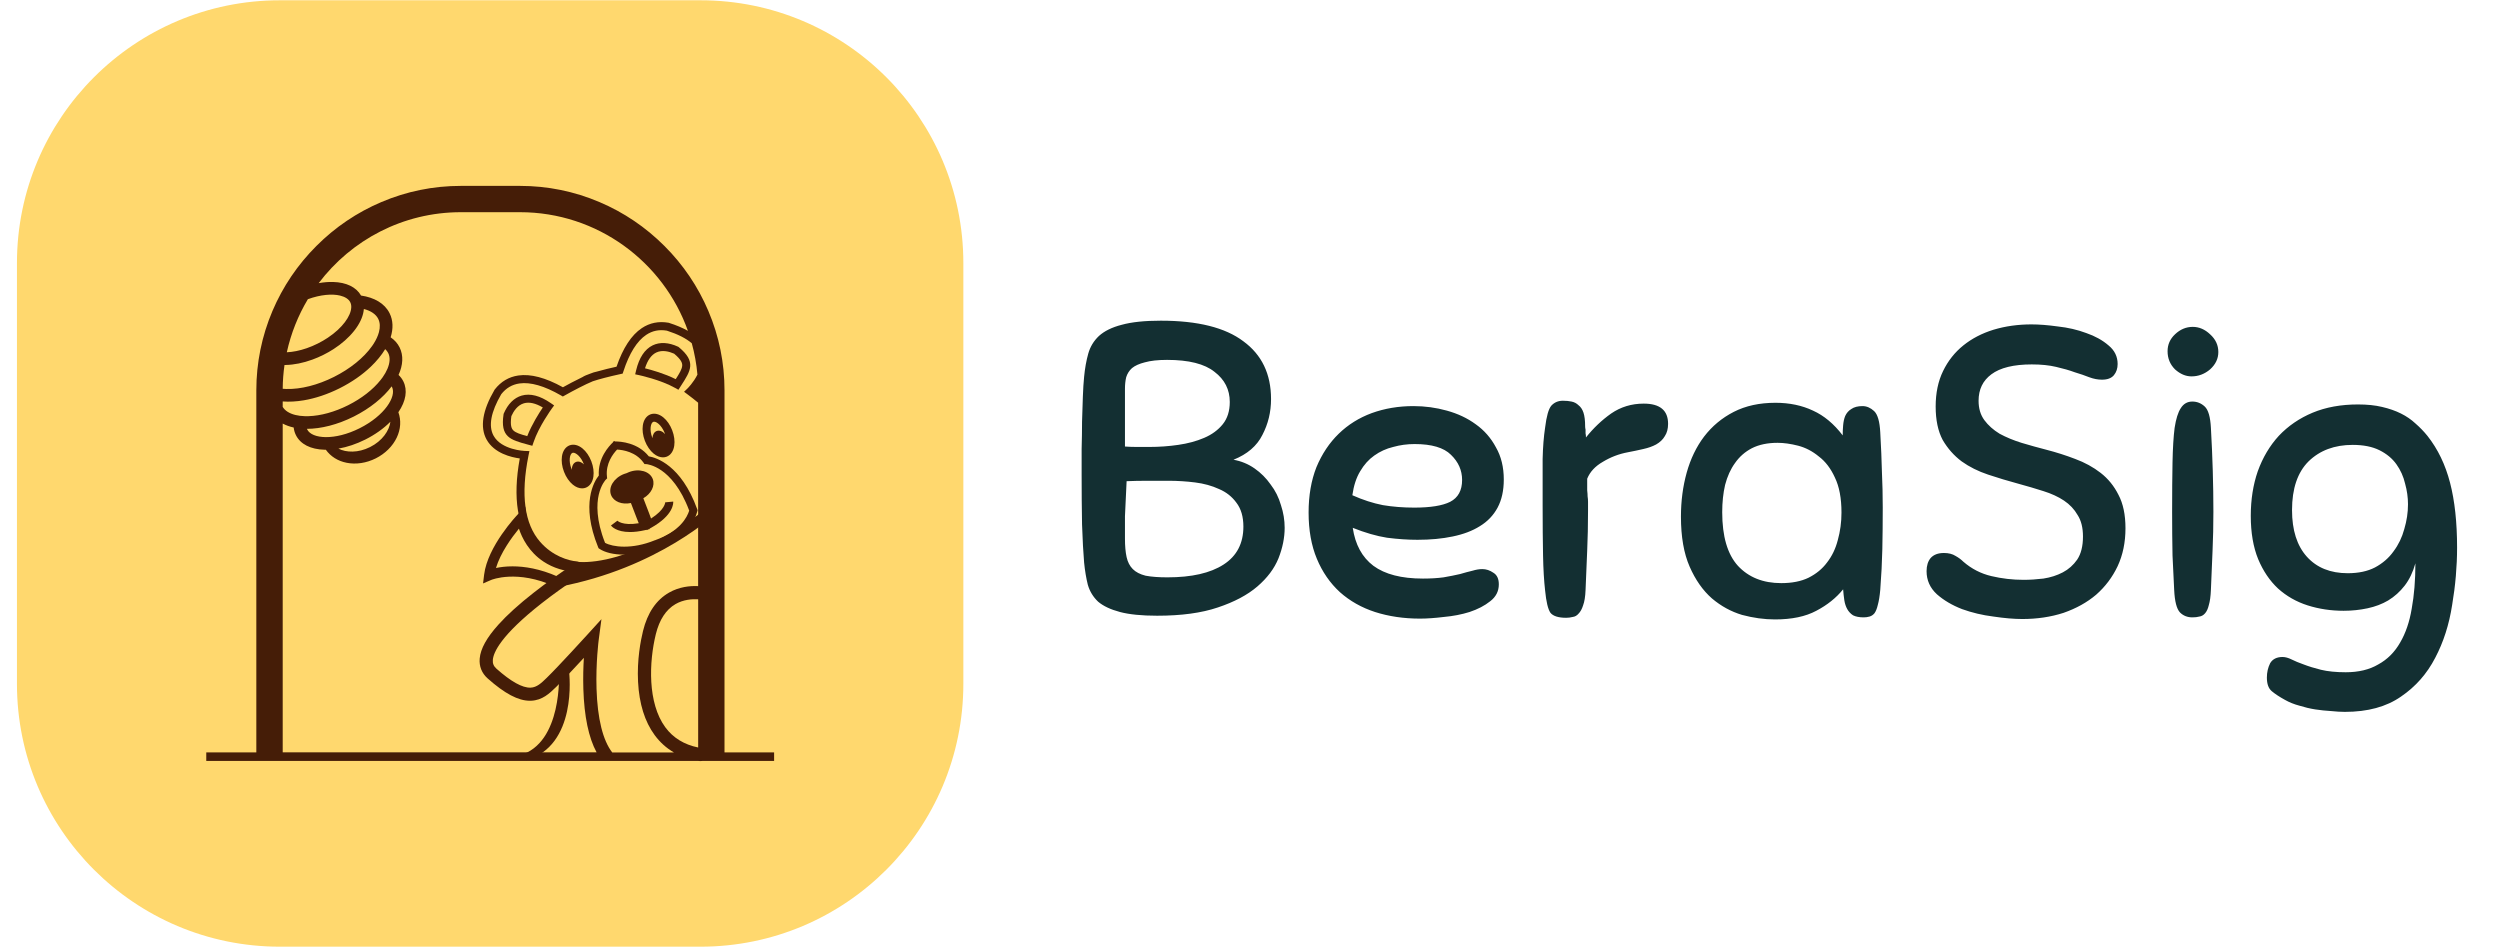 <svg width="132" height="50" viewBox="0 0 132 50" fill="none" xmlns="http://www.w3.org/2000/svg">
<path d="M36.985 0.015H14.776C7.11 0.015 0.895 6.229 0.895 13.895V36.104C0.895 43.77 7.11 49.985 14.776 49.985H36.985C44.651 49.985 50.865 43.77 50.865 36.104V13.895C50.865 6.229 44.651 0.015 36.985 0.015Z" fill="#FFD86E"/>
<path d="M38.254 39.728V20.613C38.254 19.161 37.967 17.75 37.401 16.419C36.856 15.134 36.076 13.979 35.082 12.987C34.09 11.994 32.935 11.213 31.65 10.668C30.319 10.102 28.908 9.815 27.456 9.815H24.332C22.88 9.815 21.469 10.102 20.137 10.668C18.853 11.213 17.698 11.993 16.706 12.987C15.713 13.979 14.932 15.134 14.386 16.419C13.821 17.75 13.534 19.161 13.534 20.613V39.728H10.891V40.179H36.88C36.945 40.189 37.01 40.186 37.077 40.179H40.873V39.728H38.252H38.254ZM36.863 39.468C36.121 39.315 35.539 38.958 35.129 38.401C34.184 37.116 34.268 34.949 34.628 33.482C34.816 32.719 35.166 32.185 35.667 31.896C36.082 31.657 36.535 31.624 36.863 31.643V39.468ZM16.256 15.797C16.928 15.553 17.535 15.507 17.954 15.606C18.22 15.67 18.41 15.791 18.494 15.959C18.535 16.04 18.552 16.134 18.546 16.238C18.524 16.685 18.089 17.313 17.312 17.83C17.151 17.938 16.976 18.04 16.785 18.136C16.585 18.236 16.389 18.319 16.197 18.385C15.815 18.518 15.457 18.586 15.144 18.6C15.364 17.597 15.743 16.654 16.256 15.797ZM15.023 19.271C15.042 19.271 15.06 19.271 15.079 19.271C15.524 19.263 16.009 19.165 16.494 18.987C16.691 18.915 16.89 18.83 17.084 18.732C17.269 18.64 17.447 18.538 17.616 18.429C18.048 18.15 18.418 17.822 18.694 17.474C18.732 17.427 18.768 17.379 18.802 17.331C19.049 16.983 19.186 16.638 19.212 16.315C19.581 16.41 19.848 16.59 19.971 16.837C20.068 17.032 20.079 17.273 20.008 17.539C19.956 17.733 19.861 17.942 19.724 18.156C19.699 18.195 19.673 18.234 19.645 18.273C19.206 18.892 18.492 19.47 17.634 19.901C16.776 20.331 15.884 20.558 15.126 20.538C15.077 20.537 15.028 20.535 14.98 20.531C14.963 20.53 14.945 20.528 14.927 20.526C14.93 20.1 14.963 19.681 15.022 19.27L15.023 19.271ZM14.927 21.197C15.271 21.223 15.647 21.203 16.042 21.136C16.645 21.034 17.29 20.822 17.933 20.5C18.576 20.177 19.131 19.788 19.572 19.368C19.888 19.067 20.146 18.752 20.338 18.434C20.406 18.495 20.46 18.564 20.498 18.641C20.609 18.862 20.593 19.151 20.458 19.471C20.397 19.616 20.312 19.767 20.203 19.922C20.168 19.971 20.13 20.019 20.092 20.068C19.691 20.573 19.089 21.041 18.379 21.397C17.669 21.753 16.935 21.954 16.29 21.974C16.228 21.976 16.166 21.977 16.106 21.975C15.918 21.97 15.745 21.948 15.593 21.91C15.276 21.831 15.045 21.684 14.926 21.483L14.927 21.197ZM18.989 22.611C17.67 23.273 16.472 23.177 16.222 22.678C16.216 22.666 16.211 22.655 16.206 22.643C16.948 22.641 17.815 22.426 18.679 21.994C19.543 21.56 20.233 20.994 20.679 20.401C20.685 20.412 20.691 20.422 20.698 20.434C20.948 20.933 20.307 21.951 18.989 22.611ZM20.613 22.268C20.555 22.734 20.191 23.279 19.54 23.605C18.91 23.921 18.278 23.899 17.868 23.687C18.332 23.607 18.818 23.443 19.288 23.208C19.802 22.95 20.255 22.627 20.613 22.268ZM14.927 39.728V22.364C15.098 22.456 15.293 22.526 15.507 22.573C15.522 22.714 15.561 22.849 15.625 22.977C15.864 23.454 16.401 23.727 17.138 23.746C17.16 23.746 17.182 23.746 17.204 23.746C17.457 24.1 17.836 24.342 18.299 24.434C18.795 24.534 19.342 24.451 19.84 24.202C20.337 23.952 20.73 23.564 20.948 23.106C21.159 22.662 21.188 22.194 21.034 21.765C21.436 21.178 21.529 20.6 21.295 20.133C21.232 20.007 21.147 19.894 21.043 19.797C21.279 19.279 21.312 18.77 21.097 18.339C20.989 18.125 20.829 17.948 20.626 17.81C20.769 17.355 20.76 16.917 20.569 16.536C20.31 16.019 19.766 15.707 19.063 15.605C18.812 15.16 18.288 14.906 17.579 14.888C17.339 14.882 17.086 14.904 16.826 14.95C18.544 12.677 21.27 11.204 24.333 11.204H27.456C31.542 11.204 35.028 13.823 36.323 17.47C36.043 17.312 35.712 17.171 35.327 17.049L35.314 17.044L35.3 17.041C34.781 16.95 34.306 17.046 33.888 17.325C33.339 17.691 32.891 18.376 32.553 19.361C32.242 19.43 31.844 19.525 31.495 19.625C31.413 19.638 31.297 19.675 31.163 19.729C30.986 19.79 30.842 19.852 30.759 19.908C30.365 20.096 29.94 20.327 29.722 20.448C28.811 19.941 28.019 19.731 27.367 19.826C26.869 19.898 26.452 20.145 26.127 20.56L26.118 20.57L26.111 20.583C25.473 21.672 25.332 22.556 25.692 23.209C26.096 23.94 27.005 24.148 27.444 24.206C27.062 26.3 27.315 27.873 28.199 28.884C28.77 29.538 29.49 29.822 30.052 29.944C29.557 30.274 28.875 30.748 28.182 31.292C27.406 31.899 26.778 32.467 26.317 32.98C25.697 33.669 25.372 34.254 25.328 34.77C25.292 35.182 25.438 35.547 25.75 35.823C26.651 36.624 27.362 37 27.98 37C27.999 37 28.018 37 28.037 36.999C28.64 36.976 29.018 36.608 29.352 36.283L29.365 36.271C29.715 35.932 30.34 35.263 30.828 34.734C30.8 35.192 30.782 35.765 30.801 36.378C30.846 37.829 31.08 38.949 31.5 39.724H14.927V39.728ZM32.325 39.728C31.832 39.095 31.546 37.944 31.497 36.37C31.454 35.004 31.609 33.805 31.611 33.793L31.756 32.692L31.009 33.514C30.994 33.531 29.482 35.192 28.881 35.776L28.867 35.79C28.588 36.061 28.348 36.296 28.012 36.308C27.582 36.323 26.978 35.987 26.213 35.307C26.064 35.175 26.005 35.029 26.022 34.835C26.056 34.449 26.437 33.548 28.608 31.846C29.887 30.844 31.165 30.059 31.177 30.05L31.035 29.83L31.199 29.897L30.923 29.73L31.295 29.971C31.295 29.971 31.284 29.971 31.267 29.971L31.172 29.816C31.159 29.824 30.676 29.701 30.496 29.65C30.003 29.605 29.176 29.365 28.515 28.605C27.692 27.661 27.487 26.133 27.903 24.062L27.952 23.818L27.702 23.809C27.69 23.809 26.475 23.758 26.061 23.006C25.78 22.495 25.916 21.758 26.467 20.812C26.725 20.488 27.038 20.303 27.426 20.247C28.008 20.163 28.744 20.375 29.614 20.876L29.718 20.936L29.823 20.877C30.27 20.625 30.917 20.287 31.299 20.131C31.621 20.023 32.153 19.883 32.752 19.753L32.877 19.726L32.915 19.611C33.226 18.655 33.633 18.005 34.121 17.68C34.447 17.462 34.803 17.39 35.212 17.459C35.787 17.644 36.226 17.866 36.526 18.124C36.674 18.659 36.774 19.212 36.824 19.78C36.615 20.203 36.304 20.508 36.298 20.513L36.118 20.686L36.318 20.835C36.51 20.978 36.691 21.12 36.861 21.263V30.947C36.438 30.927 35.868 30.98 35.327 31.289C34.649 31.676 34.186 32.358 33.951 33.317C33.828 33.819 33.629 34.835 33.689 35.998C33.748 37.155 34.043 38.103 34.566 38.813C34.846 39.193 35.185 39.499 35.583 39.729H32.324L32.325 39.728Z" fill="#451D07"/>
<path d="M27.546 20.887C27.144 21.003 26.816 21.329 26.601 21.83L26.59 21.855L26.587 21.882C26.407 23.078 26.949 23.224 27.849 23.468L28.107 23.538L28.171 23.349C28.453 22.513 29.124 21.59 29.13 21.581L29.258 21.406L29.08 21.283C28.512 20.891 27.995 20.758 27.546 20.887ZM27.838 23.028C27.489 22.933 27.235 22.854 27.105 22.726C27.013 22.636 26.928 22.474 27 21.972C27.117 21.711 27.324 21.391 27.664 21.293C27.943 21.213 28.277 21.288 28.661 21.515C28.461 21.81 28.078 22.414 27.839 23.027L27.838 23.028Z" fill="#451D07"/>
<path d="M31.33 25.174C31.367 24.926 31.33 24.636 31.222 24.356C31.114 24.076 30.949 23.836 30.755 23.677C30.532 23.494 30.282 23.435 30.072 23.515C29.86 23.596 29.714 23.807 29.671 24.093C29.634 24.34 29.671 24.63 29.779 24.91C29.886 25.189 30.052 25.431 30.246 25.59C30.404 25.719 30.574 25.786 30.735 25.786C30.802 25.786 30.867 25.774 30.93 25.75C31.14 25.669 31.287 25.459 31.33 25.174ZM30.416 24.39C30.272 24.446 30.191 24.609 30.193 24.803C30.186 24.789 30.18 24.774 30.175 24.759C30.005 24.318 30.09 23.962 30.224 23.911C30.238 23.906 30.252 23.904 30.268 23.904C30.415 23.904 30.675 24.112 30.827 24.509C30.829 24.512 30.83 24.517 30.832 24.52C30.708 24.395 30.551 24.338 30.416 24.39Z" fill="#451D07"/>
<path d="M36.245 27.99C36.603 27.613 36.753 27.245 36.816 27.003L36.832 26.94L36.81 26.879C35.966 24.548 34.64 24.159 34.256 24.095C33.679 23.371 32.778 23.308 32.47 23.309L32.448 23.281C32.448 23.281 32.432 23.294 32.414 23.31C32.387 23.31 32.37 23.312 32.365 23.313L32.367 23.352C32.148 23.557 31.561 24.191 31.617 25.108C31.374 25.413 30.648 26.588 31.579 28.886L31.604 28.946L31.658 28.982C31.94 29.169 32.397 29.285 32.948 29.285C33.483 29.285 34.107 29.176 34.744 28.914C35.372 28.688 35.877 28.376 36.245 27.99ZM34.586 28.522C33.36 29.026 32.349 28.883 31.947 28.662C31.468 27.451 31.501 26.612 31.615 26.118C31.739 25.582 31.982 25.33 31.984 25.329L32.057 25.258L32.046 25.156C31.973 24.476 32.368 23.961 32.582 23.737C32.903 23.755 33.569 23.863 33.97 24.418L34.029 24.502L34.131 24.506C34.131 24.506 34.484 24.532 34.934 24.846C35.35 25.137 35.936 25.739 36.39 26.961C36.28 27.315 35.9 28.055 34.589 28.523L34.607 28.572L34.587 28.523L34.586 28.522Z" fill="#451D07"/>
<path d="M35.546 26.484L35.125 26.523C35.125 26.523 35.125 26.521 35.125 26.515C35.125 26.52 35.121 26.901 34.375 27.378L34.27 27.093L33.968 26.307C34.383 26.068 34.6 25.645 34.465 25.29C34.309 24.884 33.748 24.72 33.213 24.926C33.168 24.943 33.126 24.962 33.084 24.983C33.039 24.995 32.995 25.009 32.951 25.026C32.415 25.232 32.107 25.728 32.263 26.135C32.4 26.49 32.845 26.659 33.312 26.559L33.613 27.343L33.726 27.627C32.853 27.772 32.594 27.491 32.592 27.488C32.595 27.492 32.597 27.494 32.597 27.494L32.258 27.747C32.291 27.791 32.541 28.091 33.263 28.091C33.484 28.091 33.748 28.063 34.064 27.991L34.144 27.973L34.152 27.994L34.225 27.954L34.306 27.935L34.297 27.913L34.368 27.874C35.578 27.2 35.553 26.555 35.546 26.484Z" fill="#451D07"/>
<path d="M35.647 20.482L35.82 20.58L35.965 20.355C36.471 19.573 36.776 19.101 35.842 18.332L35.821 18.315L35.796 18.303C35.3 18.075 34.839 18.051 34.462 18.234C34.042 18.439 33.748 18.882 33.587 19.553L33.537 19.764L33.749 19.809C33.76 19.812 34.877 20.049 35.645 20.482H35.647ZM34.648 18.614C34.965 18.46 35.334 18.56 35.595 18.675C35.983 19 36.028 19.176 36.021 19.306C36.01 19.488 35.874 19.716 35.678 20.02C35.09 19.724 34.401 19.532 34.056 19.446C34.189 19.021 34.387 18.741 34.648 18.614Z" fill="#451D07"/>
<path d="M35.026 22.04C34.802 21.857 34.553 21.798 34.342 21.879C34.131 21.959 33.985 22.17 33.942 22.456C33.904 22.703 33.942 22.993 34.049 23.273C34.156 23.552 34.322 23.794 34.516 23.953C34.674 24.082 34.844 24.149 35.005 24.149C35.072 24.149 35.137 24.138 35.2 24.113C35.411 24.033 35.557 23.822 35.6 23.536C35.638 23.289 35.6 22.999 35.492 22.719C35.386 22.439 35.22 22.199 35.026 22.04ZM35.113 22.916C34.985 22.771 34.816 22.703 34.671 22.758C34.537 22.81 34.457 22.956 34.449 23.133C34.447 23.13 34.445 23.125 34.444 23.122C34.275 22.68 34.36 22.325 34.493 22.273C34.557 22.249 34.656 22.284 34.757 22.367C34.893 22.478 35.017 22.662 35.098 22.871C35.103 22.887 35.107 22.901 35.113 22.916Z" fill="#451D07"/>
<path d="M29.384 31.007L29.307 30.971C27.303 30.053 25.951 30.614 25.937 30.62L25.505 30.806L25.562 30.339C25.75 28.838 27.276 27.226 27.341 27.158L27.734 26.747L27.803 27.311C27.805 27.323 27.97 28.53 29.001 29.208C29.853 29.768 31.055 29.829 32.575 29.391C35.522 28.524 37.559 26.602 37.579 26.582L37.953 26.97C37.825 27.093 34.782 30 29.468 30.991L29.383 31.006L29.384 31.007ZM27.063 29.903C27.687 29.903 28.503 30.025 29.453 30.447C29.815 30.378 30.168 30.299 30.509 30.212C29.812 30.176 29.208 29.99 28.699 29.654C27.927 29.144 27.564 28.409 27.399 27.913C27.022 28.374 26.427 29.188 26.187 29.99C26.408 29.944 26.704 29.903 27.063 29.903Z" fill="#451D07"/>
<path d="M27.788 40.14L27.445 39.882C29.711 39.234 29.516 35.551 29.511 35.516L30.046 35.451C30.066 35.61 30.491 39.367 27.788 40.14Z" fill="#451D07"/>
<path d="M61.097 32.51C60.284 32.51 59.63 32.445 59.136 32.314C58.642 32.183 58.257 32.002 57.981 31.769C57.72 31.522 57.538 31.225 57.437 30.876C57.35 30.527 57.284 30.135 57.241 29.7C57.197 29.191 57.161 28.523 57.132 27.695C57.117 26.852 57.11 25.981 57.11 25.08C57.11 24.645 57.11 24.187 57.11 23.708C57.124 23.214 57.132 22.735 57.132 22.27C57.146 21.79 57.161 21.347 57.175 20.941C57.19 20.534 57.212 20.185 57.241 19.895C57.284 19.445 57.357 19.038 57.459 18.675C57.56 18.311 57.749 17.999 58.025 17.738C58.316 17.476 58.715 17.28 59.223 17.15C59.746 17.004 60.436 16.932 61.293 16.932C63.24 16.932 64.692 17.295 65.651 18.021C66.624 18.733 67.111 19.75 67.111 21.071C67.111 21.754 66.958 22.386 66.653 22.967C66.363 23.548 65.854 23.984 65.128 24.274C65.535 24.347 65.905 24.499 66.239 24.732C66.573 24.964 66.856 25.247 67.089 25.581C67.336 25.901 67.517 26.264 67.634 26.671C67.764 27.063 67.83 27.463 67.83 27.869C67.83 28.392 67.721 28.93 67.503 29.482C67.285 30.019 66.915 30.513 66.392 30.963C65.869 31.413 65.171 31.784 64.3 32.074C63.443 32.365 62.375 32.51 61.097 32.51ZM65.651 27.804C65.651 27.281 65.527 26.86 65.28 26.54C65.048 26.221 64.743 25.981 64.365 25.821C63.988 25.647 63.566 25.531 63.102 25.473C62.637 25.415 62.172 25.385 61.707 25.385C61.344 25.385 60.966 25.385 60.574 25.385C60.182 25.385 59.819 25.393 59.485 25.407C59.47 25.712 59.456 26.025 59.441 26.344C59.427 26.664 59.412 26.969 59.398 27.259C59.398 27.535 59.398 27.782 59.398 28C59.398 28.203 59.398 28.349 59.398 28.436C59.398 28.828 59.427 29.155 59.485 29.416C59.543 29.678 59.652 29.888 59.812 30.048C59.971 30.208 60.197 30.324 60.487 30.397C60.792 30.455 61.177 30.484 61.642 30.484C62.92 30.484 63.908 30.259 64.605 29.808C65.302 29.358 65.651 28.69 65.651 27.804ZM61.62 19.002C61.141 19.002 60.749 19.045 60.444 19.132C60.153 19.205 59.928 19.306 59.768 19.437C59.623 19.568 59.521 19.728 59.463 19.917C59.419 20.105 59.398 20.309 59.398 20.527V23.577C59.601 23.591 59.812 23.599 60.029 23.599C60.262 23.599 60.48 23.599 60.683 23.599C61.206 23.599 61.715 23.562 62.208 23.49C62.717 23.417 63.174 23.294 63.581 23.119C63.988 22.945 64.314 22.706 64.561 22.401C64.808 22.095 64.932 21.703 64.932 21.224C64.932 20.57 64.663 20.04 64.126 19.633C63.603 19.212 62.767 19.002 61.62 19.002ZM74.846 28.501C74.338 28.501 73.8 28.465 73.234 28.392C72.682 28.305 72.079 28.131 71.425 27.869C71.556 28.755 71.919 29.423 72.515 29.874C73.125 30.324 73.996 30.549 75.129 30.549C75.536 30.549 75.899 30.527 76.219 30.484C76.553 30.426 76.843 30.368 77.09 30.31C77.337 30.237 77.555 30.179 77.744 30.135C77.933 30.077 78.107 30.048 78.267 30.048C78.47 30.048 78.666 30.113 78.855 30.244C79.044 30.36 79.138 30.564 79.138 30.854C79.138 31.217 78.986 31.515 78.681 31.747C78.39 31.98 78.027 32.169 77.591 32.314C77.17 32.445 76.72 32.532 76.24 32.575C75.761 32.633 75.34 32.663 74.977 32.663C74.12 32.663 73.328 32.546 72.602 32.314C71.89 32.082 71.273 31.733 70.75 31.268C70.227 30.789 69.82 30.201 69.53 29.503C69.239 28.806 69.094 27.993 69.094 27.063C69.094 26.163 69.232 25.364 69.508 24.666C69.799 23.969 70.191 23.381 70.684 22.902C71.178 22.422 71.759 22.059 72.428 21.812C73.11 21.565 73.844 21.442 74.628 21.442C75.238 21.442 75.826 21.522 76.393 21.681C76.974 21.841 77.482 22.081 77.918 22.401C78.368 22.72 78.724 23.127 78.986 23.621C79.262 24.1 79.4 24.666 79.4 25.32C79.4 25.901 79.291 26.395 79.073 26.802C78.855 27.208 78.543 27.535 78.136 27.782C77.744 28.029 77.264 28.211 76.698 28.327C76.146 28.443 75.529 28.501 74.846 28.501ZM74.694 23.446C74.301 23.446 73.924 23.497 73.561 23.599C73.197 23.686 72.863 23.838 72.558 24.056C72.268 24.26 72.021 24.536 71.817 24.884C71.614 25.218 71.476 25.64 71.404 26.148C71.956 26.395 72.493 26.569 73.016 26.671C73.539 26.758 74.091 26.802 74.672 26.802C75.529 26.802 76.16 26.7 76.567 26.497C76.989 26.279 77.199 25.894 77.199 25.342C77.199 24.833 77.003 24.39 76.611 24.013C76.233 23.635 75.594 23.446 74.694 23.446ZM81.582 31.181C81.524 30.673 81.487 30.055 81.473 29.329C81.459 28.603 81.451 27.724 81.451 26.693C81.451 25.676 81.451 24.855 81.451 24.231C81.466 23.606 81.509 23.054 81.582 22.575C81.655 21.979 81.763 21.594 81.909 21.42C82.069 21.246 82.272 21.159 82.519 21.159C82.693 21.159 82.846 21.173 82.976 21.202C83.122 21.231 83.245 21.297 83.347 21.398C83.463 21.485 83.55 21.616 83.608 21.79C83.666 21.965 83.695 22.204 83.695 22.509C83.695 22.567 83.703 22.626 83.717 22.684C83.717 22.742 83.717 22.807 83.717 22.88C83.732 22.938 83.739 23.011 83.739 23.098C84.131 22.604 84.574 22.183 85.068 21.834C85.576 21.485 86.15 21.311 86.789 21.311C87.646 21.311 88.075 21.667 88.075 22.379C88.075 22.64 88.017 22.858 87.9 23.032C87.799 23.207 87.646 23.352 87.443 23.468C87.254 23.57 87.029 23.65 86.767 23.708C86.52 23.766 86.245 23.824 85.939 23.882C85.475 23.969 85.039 24.136 84.632 24.383C84.226 24.616 83.95 24.913 83.804 25.276C83.804 25.552 83.804 25.756 83.804 25.887C83.819 26.017 83.826 26.126 83.826 26.213C83.841 26.3 83.848 26.395 83.848 26.497C83.848 26.598 83.848 26.758 83.848 26.976C83.848 27.717 83.833 28.414 83.804 29.068C83.775 29.707 83.746 30.404 83.717 31.159C83.703 31.508 83.659 31.776 83.587 31.965C83.528 32.154 83.448 32.3 83.347 32.401C83.26 32.503 83.158 32.561 83.042 32.575C82.925 32.605 82.809 32.619 82.693 32.619C82.286 32.619 82.01 32.532 81.865 32.358C81.734 32.169 81.64 31.776 81.582 31.181ZM98.406 32.597C98.174 32.597 97.985 32.561 97.84 32.488C97.709 32.401 97.607 32.292 97.535 32.161C97.462 32.031 97.411 31.878 97.382 31.704C97.353 31.515 97.332 31.319 97.317 31.116C96.954 31.566 96.482 31.944 95.901 32.249C95.334 32.554 94.608 32.706 93.722 32.706C93.155 32.706 92.574 32.626 91.979 32.467C91.398 32.292 90.868 32.002 90.388 31.595C89.909 31.174 89.517 30.615 89.212 29.917C88.907 29.22 88.754 28.341 88.754 27.281C88.754 26.453 88.856 25.676 89.059 24.95C89.263 24.223 89.568 23.591 89.974 23.054C90.396 22.502 90.919 22.066 91.543 21.747C92.168 21.427 92.901 21.267 93.744 21.267C94.484 21.267 95.145 21.405 95.727 21.681C96.307 21.943 96.83 22.379 97.295 22.989C97.295 22.814 97.302 22.64 97.317 22.466C97.332 22.277 97.368 22.11 97.426 21.965C97.499 21.805 97.607 21.681 97.753 21.594C97.898 21.493 98.094 21.442 98.341 21.442C98.559 21.442 98.762 21.529 98.951 21.703C99.14 21.878 99.249 22.255 99.278 22.836C99.322 23.606 99.351 24.296 99.365 24.906C99.394 25.516 99.409 26.148 99.409 26.802C99.409 27.601 99.401 28.334 99.387 29.002C99.372 29.67 99.336 30.382 99.278 31.137C99.249 31.471 99.205 31.74 99.147 31.944C99.104 32.133 99.045 32.278 98.973 32.379C98.9 32.467 98.813 32.525 98.711 32.554C98.61 32.583 98.508 32.597 98.406 32.597ZM97.23 27.063C97.23 26.308 97.114 25.691 96.881 25.211C96.663 24.732 96.38 24.361 96.031 24.1C95.697 23.824 95.334 23.635 94.942 23.533C94.55 23.432 94.187 23.381 93.853 23.381C93.33 23.381 92.879 23.475 92.502 23.664C92.139 23.853 91.841 24.114 91.609 24.448C91.376 24.768 91.202 25.153 91.085 25.603C90.984 26.039 90.933 26.518 90.933 27.041C90.933 28.32 91.209 29.264 91.761 29.874C92.328 30.484 93.09 30.789 94.049 30.789C94.615 30.789 95.095 30.695 95.487 30.506C95.894 30.302 96.22 30.034 96.467 29.7C96.729 29.365 96.918 28.973 97.034 28.523C97.164 28.058 97.23 27.571 97.23 27.063ZM107.257 17.128C107.665 17.128 108.129 17.164 108.652 17.237C109.19 17.295 109.691 17.411 110.155 17.585C110.62 17.745 111.013 17.963 111.332 18.239C111.651 18.5 111.811 18.827 111.811 19.22C111.811 19.452 111.746 19.648 111.616 19.808C111.484 19.968 111.274 20.047 110.983 20.047C110.766 20.047 110.541 20.004 110.308 19.917C110.09 19.829 109.835 19.742 109.545 19.655C109.27 19.553 108.943 19.459 108.565 19.372C108.202 19.285 107.773 19.241 107.279 19.241C106.321 19.241 105.609 19.416 105.144 19.764C104.694 20.098 104.469 20.563 104.469 21.159C104.469 21.565 104.571 21.907 104.774 22.183C104.977 22.459 105.246 22.698 105.58 22.902C105.928 23.09 106.314 23.25 106.734 23.381C107.171 23.512 107.614 23.635 108.064 23.751C108.572 23.882 109.073 24.042 109.567 24.231C110.075 24.419 110.526 24.666 110.918 24.971C111.31 25.276 111.622 25.661 111.855 26.126C112.102 26.591 112.225 27.179 112.225 27.891C112.225 28.632 112.088 29.3 111.811 29.895C111.535 30.477 111.157 30.978 110.678 31.399C110.199 31.806 109.625 32.125 108.957 32.358C108.289 32.575 107.563 32.684 106.778 32.684C106.343 32.684 105.834 32.641 105.253 32.554C104.672 32.481 104.12 32.35 103.597 32.161C103.074 31.958 102.631 31.697 102.268 31.377C101.905 31.043 101.723 30.636 101.723 30.157C101.723 29.866 101.796 29.634 101.941 29.46C102.101 29.285 102.333 29.198 102.638 29.198C102.885 29.198 103.089 29.249 103.249 29.351C103.408 29.438 103.546 29.54 103.663 29.656C104.098 30.034 104.592 30.288 105.144 30.418C105.696 30.549 106.263 30.615 106.844 30.615C107.178 30.615 107.526 30.593 107.89 30.549C108.267 30.491 108.608 30.382 108.914 30.222C109.219 30.063 109.473 29.837 109.676 29.547C109.879 29.242 109.981 28.835 109.981 28.327C109.981 27.862 109.886 27.484 109.698 27.194C109.524 26.889 109.283 26.635 108.979 26.431C108.674 26.228 108.31 26.061 107.89 25.93C107.482 25.799 107.04 25.669 106.56 25.538C106.023 25.393 105.493 25.233 104.97 25.059C104.447 24.884 103.982 24.652 103.575 24.361C103.169 24.056 102.835 23.679 102.573 23.228C102.326 22.764 102.203 22.175 102.203 21.464C102.203 20.752 102.333 20.127 102.595 19.59C102.856 19.052 103.212 18.602 103.663 18.239C104.113 17.876 104.643 17.6 105.253 17.411C105.878 17.222 106.546 17.128 107.257 17.128ZM114.797 31.159C114.768 30.622 114.739 30.012 114.709 29.329C114.695 28.632 114.688 27.869 114.688 27.041C114.688 26.01 114.695 25.131 114.709 24.405C114.724 23.664 114.76 23.061 114.819 22.596C114.892 22.117 115 21.769 115.146 21.551C115.291 21.318 115.494 21.202 115.755 21.202C116.002 21.202 116.221 21.289 116.409 21.464C116.598 21.638 116.707 22.015 116.736 22.596C116.823 24.122 116.867 25.596 116.867 27.02C116.867 27.746 116.852 28.428 116.823 29.068C116.794 29.692 116.765 30.382 116.736 31.137C116.722 31.486 116.685 31.755 116.627 31.944C116.583 32.133 116.518 32.278 116.431 32.379C116.344 32.481 116.242 32.539 116.126 32.554C116.024 32.583 115.901 32.597 115.755 32.597C115.494 32.597 115.276 32.51 115.102 32.336C114.927 32.147 114.826 31.755 114.797 31.159ZM115.777 17.259C116.111 17.259 116.417 17.389 116.693 17.651C116.983 17.912 117.128 18.224 117.128 18.588C117.128 18.936 116.983 19.241 116.693 19.503C116.402 19.75 116.075 19.873 115.711 19.873C115.407 19.873 115.117 19.75 114.841 19.503C114.579 19.241 114.448 18.922 114.448 18.544C114.448 18.195 114.579 17.898 114.841 17.651C115.117 17.389 115.429 17.259 115.777 17.259ZM123.852 35.495C124.534 35.495 125.108 35.357 125.573 35.081C126.052 34.82 126.438 34.435 126.728 33.926C127.018 33.432 127.222 32.837 127.338 32.14C127.469 31.428 127.533 30.629 127.533 29.743C127.403 30.208 127.215 30.6 126.968 30.92C126.721 31.239 126.43 31.501 126.096 31.704C125.776 31.893 125.414 32.031 125.006 32.118C124.6 32.205 124.178 32.249 123.743 32.249C123.075 32.249 122.443 32.154 121.847 31.965C121.252 31.776 120.729 31.479 120.278 31.072C119.843 30.665 119.494 30.15 119.232 29.525C118.971 28.886 118.841 28.123 118.841 27.237C118.841 26.38 118.964 25.596 119.21 24.884C119.472 24.158 119.843 23.533 120.322 23.011C120.816 22.488 121.411 22.081 122.108 21.79C122.806 21.5 123.605 21.355 124.505 21.355C124.984 21.355 125.406 21.398 125.769 21.485C126.147 21.573 126.48 21.689 126.771 21.834C127.061 21.979 127.316 22.154 127.533 22.357C127.767 22.56 127.977 22.778 128.166 23.011C128.718 23.708 129.117 24.536 129.364 25.494C129.61 26.439 129.734 27.579 129.734 28.915C129.734 29.903 129.647 30.912 129.473 31.944C129.314 32.975 129.016 33.905 128.579 34.733C128.144 35.575 127.541 36.258 126.771 36.781C126.001 37.318 125.014 37.587 123.808 37.587C123.591 37.587 123.344 37.572 123.068 37.543C122.806 37.529 122.53 37.5 122.24 37.456C121.964 37.412 121.688 37.347 121.411 37.26C121.135 37.187 120.881 37.086 120.649 36.955C120.358 36.795 120.126 36.643 119.952 36.497C119.777 36.352 119.691 36.112 119.691 35.778C119.691 35.502 119.748 35.248 119.865 35.016C119.995 34.798 120.214 34.689 120.518 34.689C120.664 34.689 120.823 34.733 120.998 34.82C121.172 34.907 121.382 34.994 121.629 35.081C121.891 35.183 122.196 35.277 122.545 35.364C122.907 35.451 123.344 35.495 123.852 35.495ZM123.96 30.266C124.527 30.266 125.006 30.164 125.399 29.961C125.805 29.743 126.132 29.46 126.379 29.111C126.641 28.763 126.829 28.37 126.946 27.935C127.076 27.499 127.142 27.063 127.142 26.627C127.142 26.264 127.091 25.901 126.99 25.538C126.902 25.16 126.749 24.819 126.531 24.514C126.314 24.209 126.016 23.962 125.639 23.773C125.26 23.584 124.789 23.49 124.222 23.49C123.264 23.49 122.486 23.78 121.891 24.361C121.309 24.942 121.019 25.799 121.019 26.932C121.019 27.993 121.28 28.813 121.803 29.395C122.326 29.975 123.046 30.266 123.96 30.266Z" fill="#132F32"/>
</svg>
